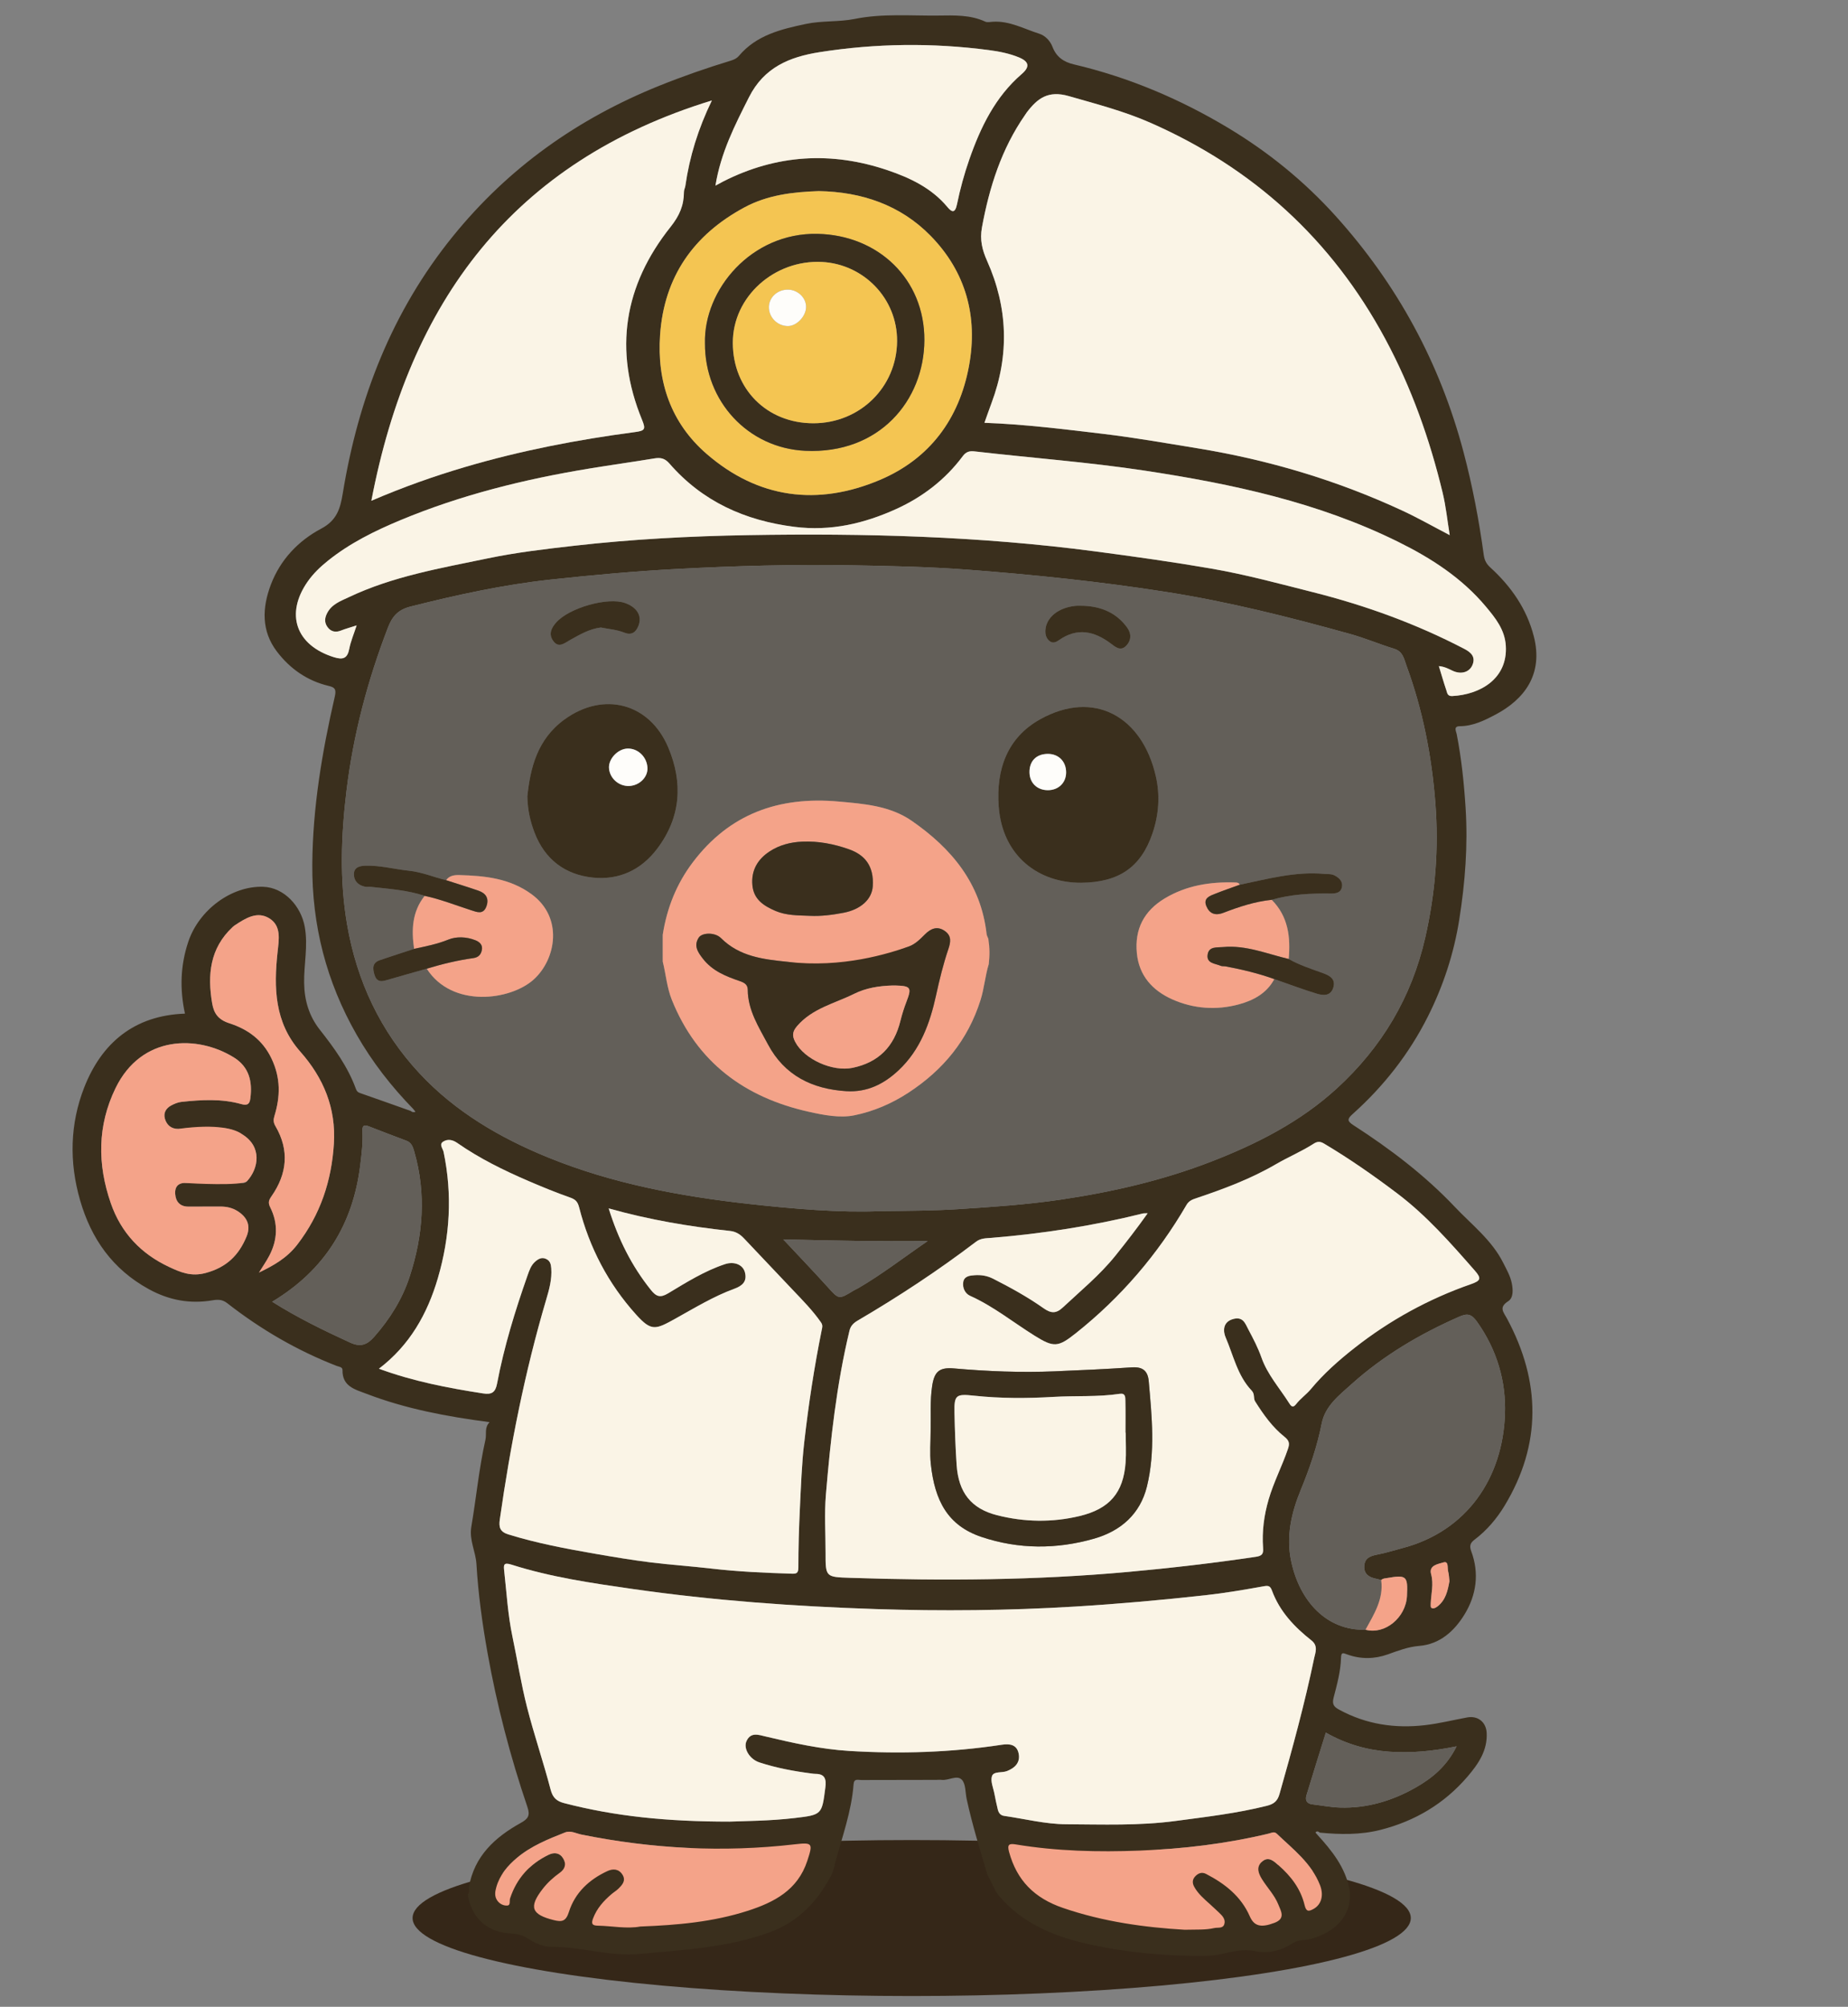 <?xml version="1.0" encoding="UTF-8"?>
<svg id="Ebene_1" data-name="Ebene 1" xmlns="http://www.w3.org/2000/svg" version="1.1" viewBox="0 0 736.994 800">
  <rect x="0" y="0" width="736.994" height="800" fill="#808080" stroke="none"/>
  <defs>
    <style>
      .cls-1 {
        fill: #fefdfa;
      }

      .cls-1, .cls-2, .cls-3, .cls-4, .cls-5, .cls-6, .cls-7 {
        stroke-width: 0px;
      }

      .cls-2 {
        fill: #faf4e6;
      }

      .cls-3 {
        fill: #f4a389;
      }

      .cls-4 {
        fill: #352718;
      }

      .cls-5 {
        fill: #3a2f1d;
      }

      .cls-6 {
        fill: #f4c552;
      }

      .cls-7 {
        fill: #635f59;
      }
    </style>
  </defs>
  <ellipse class="cls-4" cx="363.587" cy="764.619" rx="199.046" ry="31.089"/>
  <g>
    <path class="cls-5" d="M164.779,442.059c-8.713-8.941-16.319-18.694-22.543-29.566-12.061-21.067-17.867-43.634-17.69-67.929.165-22.729,3.922-44.928,8.988-66.949.712-3.093-.241-3.647-2.541-4.198-8.525-2.042-15.36-6.86-20.56-13.685-6.267-8.225-5.894-17.49-2.412-26.67,3.782-9.971,10.973-17.491,20.11-22.336,6.26-3.319,7.588-8.052,8.568-14.039,6.178-37.777,19.576-72.453,43.934-102.509,22.154-27.338,49.805-46.911,82.327-60.004,9.379-3.776,18.89-7.075,28.54-10.014,1.31-.399,2.374-.921,3.2-1.9,6.978-8.273,16.774-10.612,26.682-12.714,6.424-1.363,13.195-.731,19.419-1.987,11.218-2.265,22.325-1.221,33.472-1.359,6.269-.078,12.678-.341,18.659,2.424.82.379,1.97.112,2.961.046,6.693-.444,12.462,2.841,18.538,4.758,2.362.745,4.365,2.77,5.326,5.28,1.518,3.964,4.429,6,8.451,6.945,21.916,5.149,42.437,13.825,61.676,25.384,15.926,9.569,30.283,21.22,42.76,35.052,24.58,27.251,41.621,58.597,51.02,94.105,3.576,13.51,6.189,27.201,8.067,41.03.297,2.186,1.109,3.611,2.626,4.996,8.289,7.569,14.542,16.491,17.348,27.483,3.911,15.317-3.995,25.19-15.266,31.158-4.396,2.328-9.006,4.611-14.274,4.638-2.643.014-1.433,2.067-1.225,3.132,1.91,9.778,2.938,19.639,3.561,29.582.932,14.855-.182,29.489-2.503,44.195-2.162,13.698-6.395,26.588-12.551,38.831-7.466,14.85-17.614,27.805-30.029,38.891-2.227,1.988-2.121,2.831.34,4.418,14.609,9.424,28.479,19.936,40.41,32.541,6.714,7.094,14.741,13.216,19.299,22.272,1.34,2.662,2.839,5.219,3.438,8.174.528,2.608.69,5.83-1.396,7.168-3.909,2.506-1.908,4.317-.483,6.971,13.451,25.043,13.856,50.083-1.034,74.65-3.061,5.051-7.033,9.758-11.895,13.428-1.657,1.251-2.198,2.378-1.364,4.61,3.29,8.797,2.078,17.493-2.691,25.259-4.029,6.561-9.789,11.838-18.008,12.509-4.478.366-8.405,1.887-12.5,3.356-5.325,1.909-10.856,2.009-16.226.053-1.738-.633-2.433-1.003-2.501,1.386-.155,5.402-1.598,10.645-2.95,15.818-.742,2.839.28,3.765,2.32,4.87,10.738,5.82,22.245,7.511,34.211,6.102,5.629-.663,11.174-2.037,16.76-3.074,4.173-.774,7.51,1.792,7.747,6.116.388,7.067-3.349,12.466-7.625,17.459-9.265,10.818-20.967,17.77-34.762,21.26-7.987,2.021-16.058,1.865-24.163,1.09-.557-.464-1.148-.745-1.713-.08-.046.054.471.587.726.897,5.807,6.36,11.144,12.996,12.839,21.779,1.446,10.464-6.064,17.188-15.164,19.706-2.443.676-5.167.289-7.364,1.715-4.624,3.003-9.839,4.34-15.021,3.243-4.841-1.025-9.135.17-13.579,1.158-2.254.501-4.49.69-6.761.709-15.004.126-29.885-1.212-44.562-4.308-14.216-2.998-27.454-8.038-37.254-19.539-.264-.34-.528-.679-.792-1.019l.015.017-.761-1.076.122.111c-.161-.348-.321-.697-.482-1.046l-.142-.36c-.255-.441-.511-.882-.766-1.323l-.097-.279c-.664-1.312-1.327-2.623-1.991-3.935l.09.075c-2.92-9.885-5.978-19.733-8.165-29.82-.57-2.629-.334-6.014-1.912-7.695-1.948-2.075-5.322.38-8.108.035-.701-.087-1.424.001-2.136.002-9.965.015-19.929.017-29.894.055-1.275.005-2.875-.72-3.058,1.703-.828,10.95-4.642,21.216-7.445,31.713-.173.169-.188.35-.044.544-.202.58-.403,1.159-.605,1.739,0,0,.093-.09.093-.09-.214.631-.429,1.263-.643,1.894-5.532,10.703-13.271,19.002-24.885,23.231-16.773,6.108-34.362,6.985-51.889,8.615-11.909,1.107-23.247-2.935-35.013-2.827-3.294.03-6.617-1.506-9.506-3.35-1.967-1.255-3.908-1.841-6.307-1.948-9.593-.428-15.653-5.694-17.527-14.788.192-.285.139-.508-.16-.673.787-.912.623-1.984.519-3.046,2.132-12.335,10.352-19.876,20.61-25.566,3.004-1.666,3.9-2.943,2.716-6.424-6.83-20.082-12.18-40.578-15.906-61.464-2.087-11.699-3.704-23.475-4.413-35.362-.297-4.978-2.947-9.545-2.043-14.845,1.969-11.554,3.056-23.259,5.635-34.708.52-2.311-.504-4.797,1.655-7.007-17.127-2.238-33.432-5.307-49.066-11.293-4.648-1.78-9.701-2.915-9.598-9.477.02-1.27-1.429-1.306-2.224-1.614-15.842-6.134-30.347-14.59-43.718-25.023-1.811-1.413-3.47-1.577-5.835-1.175-8.959,1.525-17.352.033-25.531-4.472-14.382-7.92-22.887-19.994-27.344-35.411-4.394-15.195-4.03-30.491,1.662-44.996,6.964-17.747,19.984-28.689,40.158-29.391-2.123-9.857-1.806-19.304,1.337-28.665,4.267-12.708,17.222-22.321,29.852-21.905,8.402.277,15.115,7.727,16.593,15.96,1.372,7.641-.374,14.953-.25,22.416.115,6.957,1.974,13.174,6.242,18.59,5.721,7.26,11.131,14.685,14.348,23.457.318.866.647,1.433,1.584,1.758,6.789,2.358,13.557,4.78,20.331,7.181.564.537,1.215.568,1.912.331-.31-.382-.619-.764-.929-1.146ZM76.173,449.568c-1.689.162-3.377.438-5.068.462-2.78.039-4.615-1.522-5.341-4.062-.672-2.348.468-4.216,2.569-5.314,1.239-.648,2.621-1.238,3.99-1.386,8.009-.865,16.078-1.337,23.915.876,2.727.77,3.344-.353,3.6-2.273.885-6.651-.445-12.537-6.59-16.341-14.434-8.934-36.83-9.044-47.19,12.293-7.226,14.881-7.254,30.295-1.868,45.832,4.099,11.822,12.058,20.179,23.225,25.398,4.505,2.105,8.787,3.995,14.659,2.401,8.336-2.262,13.185-7.098,16.233-14.474,1.759-4.257.412-7.63-3.51-10.142-2.1-1.345-4.433-1.86-6.906-1.851-4.274.017-8.548.036-12.823.023-3.323-.01-4.985-2.026-5.199-5.03-.225-3.163,1.503-4.704,4.776-4.356,1.176.125,2.343.012,2.493-1.584,4.938.01,9.877.02,14.815.03,2.212.404,4.718,2.814,6.584.776,4.697-5.13,6.031-13.794-1.949-18.655-2.664-1.623-5.683-2.53-8.876-2.593-4.286-.46-7.524-.024-11.539-.03ZM550.83,629.898c-.681-.184-1.354-.407-2.045-.544-2.793-.556-4.892-1.856-4.714-5.051.192-3.456,2.773-4.113,5.614-4.661,3.198-.616,6.317-1.639,9.478-2.458,25.871-6.708,40.113-28.007,41.03-53.364.479-13.237-3.221-25.761-11.132-36.897-2.321-3.267-3.957-3.42-7.237-1.974-15.584,6.868-30.111,15.413-42.803,26.815-4.92,4.42-10.536,8.691-11.912,15.667-1.802,9.135-4.784,17.836-8.306,26.394-3.795,9.222-5.993,18.635-3.851,28.658,3.376,15.796,14.077,27.626,29.635,27.203,7.693,2.068,16.092-4.789,16.522-13.489.393-7.949-.187-8.458-7.95-7.113-.84.145-1.701.115-2.33.817ZM350.568,482.825c12.697-.145,22.075-.19,31.469-.796,13.756-.888,27.524-1.809,41.135-3.826,20.399-3.024,40.476-7.638,59.793-15.107,18.301-7.076,35.675-15.912,50.224-29.244,17.834-16.342,29.776-36.236,35.212-60.106,4.048-17.777,5.438-35.526,4.026-53.699-1.463-18.826-5.048-37.104-11.555-54.801-.928-2.523-1.35-5.526-4.756-6.577-5.968-1.842-11.756-4.299-17.767-5.968-24.089-6.688-48.287-12.794-73.053-16.692-26.388-4.153-52.907-6.897-79.502-8.914-15.164-1.15-30.405-1.461-45.619-1.739-23.346-.427-46.676.212-70.002,1.449-16.889.896-33.699,2.417-50.507,4.237-18.971,2.054-37.498,6.112-55.964,10.764-5.01,1.262-7.287,3.968-8.977,8.35-8.11,21.04-13.82,42.623-16.541,65.072-2.161,17.826-2.81,35.529.231,53.281,3.871,22.593,13.318,42.659,28.875,59.364,14.257,15.309,32.1,25.742,51.403,33.588,25.612,10.411,52.588,15.417,79.838,18.466,18.329,2.051,36.813,3.534,52.037,2.898ZM290.91,726.176c6.088-.236,16.061-.258,25.968-1.421,10.961-1.286,10.889-1.354,12.275-12.138.419-3.263-.071-5.475-3.943-5.471-.566.001-1.133-.099-1.697-.171-7.006-.902-13.941-2.197-20.657-4.397-3.918-1.283-6.513-5.582-5.134-8.533,1.702-3.64,4.729-2.495,7.741-1.777,10.966,2.615,21.97,5.047,33.28,5.738,20.331,1.243,40.579.596,60.729-2.465,3.108-.472,5.957-.157,6.743,3.358.821,3.666-1.418,5.88-4.648,7.138-2.015.785-5.281-.01-5.958,2.006-.677,2.015.528,4.68.974,7.047.394,2.089.84,4.17,1.342,6.235.318,1.308,1.011,2.352,2.503,2.566,8.251,1.181,16.496,3.295,24.753,3.338,14.55.076,29.123.632,43.696-1.318,12.199-1.632,24.382-3.035,36.349-6.038,2.821-.708,4.246-1.868,5.052-4.705,5.105-17.973,10.043-35.991,13.847-54.285.426-2.049,1.674-4.745-1.12-6.944-6.769-5.326-12.65-11.518-15.711-19.802-.698-1.89-1.358-2.127-3.316-1.776-7.668,1.375-15.365,2.695-23.105,3.551-17.376,1.922-34.784,3.491-52.246,4.544-26.475,1.596-52.94,1.852-79.448.986-32.487-1.061-64.849-3.403-97.029-8.026-16.22-2.33-32.458-4.681-48.131-9.669-3.274-1.042-3.202.13-2.929,2.597.959,8.682,1.457,17.416,3.262,25.998,1.974,9.385,3.458,18.89,5.82,28.173,2.813,11.054,6.54,21.875,9.421,32.914.857,3.282,2.46,4.619,5.416,5.385,20.348,5.278,41.071,7.366,65.903,7.363ZM457.709,483.651c-.952.046-1.495-.014-1.992.109-19.856,4.932-39.999,8.04-60.383,9.71-2.033.167-4.174.085-6.078,1.532-15.053,11.446-30.822,21.835-47.133,31.394-1.699.995-2.868,2.096-3.342,4.066-5.174,21.502-7.56,43.417-9.407,65.384-.642,7.63-.122,15.358-.134,23.041-.015,9.853-.013,9.78,9.945,10.11,36.98,1.227,73.915.989,110.807-2.369,17.039-1.551,34.008-3.51,50.927-6.029,2.588-.385,2.954-1.36,2.799-3.527-.47-6.581.364-12.976,2.228-19.352,2.024-6.922,5.368-13.292,7.68-20.075.658-1.929.755-3.191-1.346-4.854-4.836-3.829-8.439-8.917-11.732-14.14-.786-1.247-.029-2.883-1.359-4.277-5.677-5.948-7.298-14.041-10.423-21.29-.939-2.178-1.308-6.087,3.044-7.269,3.997-1.085,4.801,1.833,6.1,4.274,1.92,3.606,3.801,7.214,5.169,11.098,2.385,6.774,7.204,12.125,10.983,18.083.654,1.032,1.43,2.299,2.817.498,1.711-2.222,4.147-3.905,5.852-5.958,5.18-6.237,11.181-11.537,17.468-16.473,14.041-11.026,29.534-19.541,46.427-25.422,3.927-1.367,4.263-2.289,1.51-5.427-9.59-10.931-19.148-21.845-30.864-30.704-9.424-7.126-19.068-13.853-29.217-19.888-1.564-.93-2.654-.933-4.19.053-4.802,3.084-10.089,5.284-15.036,8.166-9.93,5.787-20.711,9.832-31.606,13.489-1.606.539-3.048,1.027-4.034,2.721-11.501,19.766-26.137,36.833-44.057,51.09-7.154,5.691-8.838,5.854-16.557,1.036-8.539-5.33-16.418-11.714-25.696-15.881-2.037-.915-3.055-3.164-2.744-5.396.342-2.456,2.602-2.688,4.59-2.821,2.549-.17,4.942.185,7.343,1.405,6.945,3.529,13.765,7.284,20.116,11.767,2.926,2.065,4.984,2.198,7.623-.268,7.185-6.714,14.787-12.935,21.023-20.686,4.373-5.435,8.613-10.922,12.877-16.921ZM578.156,213.333c-.94-5.757-1.503-11.418-2.824-16.897-5.153-21.366-12.422-41.889-22.905-61.366-21.351-39.667-52.748-68.178-93.787-86.194-10.409-4.569-21.458-7.422-32.414-10.569-8.234-2.365-12.477.914-16.72,6.474-.258.338-.472.709-.716,1.059-9.404,13.532-14.23,28.765-17.182,44.817-.91,4.948.094,8.969,2.063,13.376,8.297,18.571,8.917,37.496,1.765,56.61-.969,2.589-1.871,5.202-2.839,7.902,15.981.588,31.562,2.54,47.141,4.39,12.655,1.503,25.216,3.718,37.801,5.769,28.392,4.626,55.639,12.753,81.704,24.841,6.365,2.952,12.482,6.442,18.912,9.788ZM242.748,481.721c3.823,12.288,9.172,22.952,16.812,32.485,2.164,2.701,3.742,3.271,6.914,1.365,7.273-4.37,14.506-8.92,22.651-11.618,3.645-1.207,7.168.165,7.966,3.29.914,3.579-.974,5.33-4.291,6.542-8.229,3.005-15.761,7.617-23.348,11.828-8.034,4.459-9.638,5.243-15.771-1.557-11.127-12.334-18.609-26.671-22.712-42.723-.587-2.298-1.475-3.19-3.618-3.944-5.59-1.967-11.091-4.215-16.537-6.559-9.911-4.265-19.588-9.009-28.465-15.207-1.844-1.288-3.779-1.628-5.539-.56-1.853,1.125-.191,2.771.095,4.138,3.548,16.964,2.569,33.74-2.27,50.294-4.182,14.302-11.277,26.833-23.52,36.136,13.701,5.044,27.547,7.685,41.523,9.854,3.508.544,4.938-.422,5.605-3.945,2.787-14.716,7.187-29.001,12.154-43.111.694-1.972,1.375-4.051,3.071-5.51,1.242-1.069,2.581-1.833,4.265-1.075,1.617.728,1.979,1.99,2.112,3.764.329,4.385-.832,8.474-2.033,12.539-8.482,28.7-14.271,57.96-18.479,87.561-.428,3.008-.039,4.922,3.408,5.987,11.322,3.496,22.914,5.682,34.547,7.702,7.352,1.277,14.72,2.507,22.121,3.435,8.034,1.007,16.129,1.523,24.172,2.461,10.679,1.246,21.397,1.718,32.13,2.051,1.805.056,2.683-.084,2.682-2.415-.003-7.832.23-15.67.604-23.494.42-8.796.74-17.619,1.729-26.359,1.703-15.055,3.979-30.042,6.988-44.904.222-1.097.501-1.867-.331-3.06-3.272-4.693-7.352-8.824-11.185-12.854-6.526-6.862-13.023-13.792-19.564-20.659-1.577-1.655-3.302-2.652-5.445-2.884-16.159-1.745-32.151-4.406-48.438-8.993ZM142.232,249.313c-2.596.842-4.514,1.364-6.353,2.087-1.994.784-3.792.405-5.033-1.128-1.264-1.56-1.588-3.275-.566-5.475,1.825-3.931,5.5-5.152,8.838-6.735,17.561-8.332,36.578-11.55,55.389-15.469,11.421-2.379,23.004-3.73,34.57-5.041,23.019-2.609,46.152-3.828,69.305-4.223,46.295-.789,92.48.413,138.498,6.496,15.486,2.047,30.927,4.201,46.311,6.862,13.724,2.375,27.135,6.029,40.621,9.435,20.934,5.287,41.065,12.589,60.21,22.574,2.552,1.331,4.595,3.133,3.191,6.432-1.239,2.912-4.607,3.861-7.99,2.224-1.694-.82-3.325-1.65-5.394-1.806,1.042,3.407,1.922,6.519,2.966,9.574.365,1.068.406,2.462,2.369,2.361,11.026-.564,22.181-6.83,21.361-20.072-.395-6.381-4.117-11.001-7.894-15.523-9.555-11.44-21.81-19.347-35.01-25.874-31.889-15.769-66.176-23.099-101.011-28.38-22.558-3.42-45.323-5.076-67.975-7.691-1.987-.229-3.358.131-4.687,1.916-6.936,9.313-15.989,16.255-26.421,21.005-12.838,5.845-26.223,8.991-40.69,7.163-19.784-2.5-36.705-10.101-49.884-25.262-1.764-2.03-3.466-2.434-5.909-2.033-8.68,1.426-17.395,2.638-26.075,4.065-25.824,4.246-51.123,10.5-75.333,20.592-10.21,4.256-20.143,9.151-28.86,16.147-3.009,2.415-5.775,5.037-8.019,8.226-9.135,12.98-4.773,25.503,10.426,30.229,3.552,1.105,5.371.557,6.114-3.346.57-2.995,1.814-5.861,2.935-9.331ZM148.102,199.626c12.897-5.537,25.038-9.815,37.432-13.469,22.162-6.534,44.754-10.881,67.609-13.899,4.009-.529,4.489-1.054,2.913-4.883-11.445-27.817-7.158-53.665,11.358-76.909,3.593-4.511,5.334-8.615,5.348-13.971.002-.806.449-1.6.566-2.418,1.658-11.625,5.089-22.718,10.57-34.028-79.555,24.379-120.621,80.247-135.795,159.578ZM326.536,76.183c-10.337.351-20.417,1.515-29.702,6.521-20.292,10.941-31.974,27.656-33.586,50.806-1.296,18.606,4.284,35.045,18.521,47.397,20.63,17.899,44.322,20.895,69.102,10.425,19.814-8.371,31.638-24.231,35.558-45.375,3.66-19.742-1.227-37.6-15.325-51.981-12.034-12.275-27.476-17.49-44.566-17.794ZM285.325,73.999c1.441-.773,2.294-1.253,3.167-1.695,21.216-10.742,43.156-12.021,65.531-4.429,8.958,3.039,17.522,7.097,23.835,14.688,1.725,2.074,3.037,2.576,3.797-1.128,1.247-6.074,2.894-12.111,4.942-17.965,4.481-12.806,10.329-24.877,20.887-33.975,3.274-2.821,3.007-4.926-1.189-6.642-3.814-1.56-7.874-2.353-11.93-2.885-22.527-2.954-45.031-2.703-67.484.823-11.979,1.881-22.16,6.045-28.168,17.94-5.618,11.123-11.253,22.085-13.389,35.267ZM472.419,769.289c4.82-.118,8.344.121,11.844-.679,1.459-.334,3.421.316,4.005-1.556.562-1.8-.644-3.24-1.945-4.447-1.252-1.163-2.48-2.352-3.752-3.493-2.329-2.089-4.722-4.099-6.282-6.906-.887-1.596-.791-3.013.446-4.285,1.181-1.213,2.609-1.735,4.243-.891,7.496,3.874,13.929,8.9,17.421,16.862,1.742,3.972,4.419,4.707,9.891,2.625,4.485-1.706,2.578-4.647,1.514-7.305-1.496-3.734-4.355-6.64-6.459-10.008-1.399-2.239-2.497-4.821-.121-7.004,2.641-2.426,4.849-.196,6.692,1.415,4.897,4.283,8.805,9.343,10.35,15.81.621,2.599,1.521,2.742,3.689,1.501,2.956-1.692,4.091-5.3,2.467-9.453-3.429-8.768-10.755-14.277-17.24-20.484-1.041-.997-2.147-.294-3.212-.038-16.919,4.068-34.121,6.105-51.471,6.775-16.523.638-33.029.251-49.398-2.46-2.615-.433-3.504-.025-2.687,2.976,3.106,11.41,10.118,18.424,21.442,22.32,16.236,5.585,32.888,7.803,48.562,8.724ZM255.36,768.004c14.78-.551,29.039-1.823,42.795-6.251,10.567-3.402,19.959-8.239,23.794-19.912,2.33-7.091,2.168-7.439-5.143-6.596-28.503,3.286-56.792,1.779-84.895-3.897-2.162-.437-4.319-1.736-6.603-.835-6.747,2.661-13.488,5.375-19.132,10.108-3.76,3.154-6.863,6.819-8.243,11.675-.517,1.82-.804,3.633.367,5.333.968,1.404,2.549,2.122,4.018,2.01,1.399-.106.778-1.871,1.114-2.881,2.657-7.975,7.839-13.749,15.379-17.368,2.277-1.093,4.496-.805,5.88,1.607,1.295,2.256.502,4.175-1.454,5.574-2.565,1.836-4.862,3.916-6.798,6.408-5.644,7.264-4.517,10.235,4.376,12.46,3.355.84,4.89.476,6.078-3.265,2.449-7.709,8.099-12.915,15.361-16.28,2.207-1.023,4.549-.914,6.011,1.482,1.452,2.38-.131,4.037-1.676,5.565-.803.794-1.809,1.377-2.675,2.112-3.176,2.697-5.888,5.694-7.403,9.727-.83,2.21-.248,2.834,1.871,2.88,5.804.125,11.585,1.34,16.979.344ZM103.276,507.3c5.815-2.801,11.135-5.758,15.284-11.145,9.232-11.984,13.673-25.398,14.597-40.253.882-14.188-4.153-26.225-13.398-36.664-10.32-11.652-10.609-25.484-9.055-39.811.521-4.804,1.563-10.291-3.247-13.304-4.89-3.063-9.535-.061-13.779,2.724-.355.233-.687.512-.997.804-8.984,8.429-9.987,18.981-8.067,30.317.686,4.053,2.434,6.531,6.87,7.96,7.233,2.331,13.191,6.523,16.779,14.012,3.72,7.765,3.563,15.24,1.151,23.052-.44,1.425-.396,2.521.435,3.939,5.633,9.617,4.663,19.011-1.576,27.956-1.107,1.588-1.431,2.547-.492,4.429,3.192,6.397,2.935,12.92-.372,19.244-1.219,2.33-2.747,4.498-4.134,6.74ZM108.549,518.931c10.088,6.368,20.529,11.438,31.119,16.299,4.239,1.946,6.857.759,9.544-2.295,6.264-7.119,11.226-15.001,14.176-24.049,5.352-16.422,6.67-33.008,1.822-49.815-.524-1.818-1.077-3.554-3.074-4.311-5.049-1.913-10.108-3.802-15.131-5.783-2.067-.815-2.563.058-2.466,1.91.239,4.549-.31,9.032-.865,13.546-2.902,23.626-14.095,41.845-35.124,54.497ZM580.908,696.16c-9.501,1.948-18.123,2.754-26.772,2.15-8.865-.619-17.31-3.014-25.387-7.608-2.638,8.497-5.235,16.722-7.724,24.979-.571,1.894.039,3.351,2.318,3.615,3.653.423,7.293,1.15,10.954,1.276,10.955.374,21.198-2.765,30.512-8.11,6.306-3.619,12.156-8.323,16.099-16.302ZM312.364,494.078c5.896,6.302,11.876,12.528,17.661,18.931,4.54,5.025,4.43,5.118,10.382,1.484.606-.37,1.278-.631,1.893-.988,9.292-5.401,17.767-11.982,27.661-18.76-19.903.165-38.561-.163-57.596-.667ZM578.052,630.324c-.169-1.365-.182-2.666-.519-3.876-.385-1.384.314-4.302-1.909-3.595-1.912.608-5.876,1.075-4.9,4.632,1.095,3.988.049,7.716-.132,11.558-.031.658-.103,1.687.249,1.913.706.453,1.569.095,2.306-.459,3.431-2.579,4.213-6.383,4.904-10.173Z"/>
    <path class="cls-7" d="M350.568,482.825c-15.224.636-33.709-.847-52.037-2.898-27.25-3.049-54.226-8.055-79.838-18.466-19.303-7.846-37.145-18.279-51.403-33.588-15.557-16.705-25.005-36.771-28.875-59.364-3.041-17.752-2.391-35.455-.231-53.281,2.721-22.449,8.431-44.032,16.541-65.072,1.689-4.383,3.966-7.088,8.977-8.35,18.466-4.652,36.993-8.71,55.964-10.764,16.807-1.82,33.618-3.341,50.507-4.237,23.326-1.237,46.656-1.877,70.002-1.449,15.214.278,30.455.589,45.619,1.739,26.595,2.018,53.114,4.762,79.502,8.914,24.766,3.898,48.965,10.004,73.053,16.692,6.011,1.669,11.799,4.126,17.767,5.968,3.406,1.051,3.828,4.054,4.756,6.577,6.507,17.697,10.092,35.975,11.555,54.801,1.412,18.173.022,35.922-4.026,53.699-5.435,23.87-17.378,43.764-35.212,60.106-14.549,13.332-31.923,22.167-50.224,29.244-19.317,7.469-39.394,12.084-59.793,15.107-13.611,2.017-27.379,2.938-41.135,3.826-9.394.606-18.772.651-31.469.796ZM177.916,350.886c-4.95-1.215-9.699-3.245-14.816-3.777-5.774-.6-11.44-2.169-17.294-2.002-2.222.064-4.585.515-4.659,3.286-.073,2.711,1.636,4.472,4.324,5.057.821.179,1.71.014,2.556.108,7.179.791,14.412,1.269,21.34,3.566-5.028,6.321-5.318,13.587-4.213,21.131-4.545,1.494-9.102,2.951-13.63,4.496-3.051,1.041-2.962,3.211-2.169,5.851.781,2.599,2.316,2.85,4.553,2.198,5.418-1.579,10.854-3.093,16.283-4.633,10.105,15.768,33.351,12.704,42.663,4.293,8.846-7.99,11.971-24.689-.951-34.05-8.725-6.321-18.566-7.276-28.677-7.561-1.787-.05-4.023.124-5.313,2.037ZM494.406,352.697c-.32-.806-1.043-.882-1.747-.905-9.962-.328-19.535,1.152-28.218,6.394-8.194,4.947-11.99,12.203-11.055,21.804.878,9.013,6.292,14.881,14.041,18.358,8.502,3.816,17.69,4.466,26.678,2.025,5.71-1.551,11.073-4.372,14.094-10.067,5.605,1.95,11.166,4.041,16.834,5.786,2.603.801,5.658,1.098,6.7-2.43,1.021-3.453-1.478-4.768-4.198-5.758-4.612-1.678-9.308-3.156-13.601-5.608.802-8.741-.179-16.971-6.766-23.593,7.719-2.254,15.647-2.591,23.609-2.497,2.047.024,3.919-.358,4.374-2.502.47-2.213-.943-3.682-2.887-4.698-1.352-.706-2.767-.505-4.172-.632-11.549-1.037-22.569,2.016-33.686,4.321ZM394.172,374.271c-.244-.645-.637-1.274-.711-1.938-2.259-20.095-13.922-34.065-29.784-45.069-8.718-6.048-19.001-6.823-29.285-7.738-23.753-2.113-43.464,4.834-58.139,24.288-6.483,8.595-10.288,18.221-11.937,28.78-.119-.544-.055,10.865-.003,10.734,1.261,5.071,1.658,10.359,3.624,15.249,10.013,24.913,29.057,38.937,54.663,44.637,5.87,1.307,12.328,2.563,18.026,1.416,7.593-1.529,14.942-4.625,21.722-9.068,13.863-9.087,23.631-20.947,28.677-36.845,1.508-4.75,1.843-9.672,3.3-14.376,0-3.508-.854-8.852-1.002-8.688-.084.093.89-1.517.851-1.383ZM431.161,351.903c15.02-.131,23.868-6.146,28.479-19.743,2.505-7.387,3.055-15.03,1.314-22.691-5.411-23.819-24.627-34.695-46.114-22.737-12.904,7.182-17.672,19.646-16.547,34.794,1.486,20.002,16.178,30.491,32.868,30.377ZM210.308,317.53c.135,5.605,1.221,10.019,2.834,14.284,4.073,10.769,12.221,16.904,23.343,18.038,10.381,1.059,19.199-3.008,25.636-11.553,9.459-12.555,10.297-26.256,4.402-40.277-7.498-17.833-25.87-22.512-41.429-11.19-10.83,7.88-13.629,19.364-14.786,30.699ZM239.603,250.149c3.007.625,6.287.81,9.365,2.045,2.844,1.141,4.619-.067,5.664-2.77,1.483-3.838-.503-7.255-5.28-9.005-6.918-2.534-22.41,1.892-27.56,7.741-1.989,2.259-3.042,4.639-1.218,7.269,2.182,3.145,4.585.909,6.707-.262,3.864-2.133,7.637-4.421,12.322-5.018ZM432.306,241.507c-1.14,0-2.29-.098-3.419.016-6.754.684-11.567,4.542-11.959,9.55-.139,1.778.266,3.434,1.728,4.552,1.208.924,2.513.38,3.576-.375,7.282-5.167,14.101-3.715,20.76,1.28,1.796,1.347,3.834,3.171,6.032.993,2.176-2.155,2.278-4.892.461-7.385-4.224-5.797-10.174-8.318-17.18-8.632Z"/>
    <path class="cls-2" d="M290.91,726.176c-24.832.003-45.555-2.086-65.903-7.363-2.956-.767-4.559-2.103-5.416-5.385-2.881-11.039-6.608-21.86-9.421-32.914-2.363-9.283-3.846-18.788-5.82-28.173-1.805-8.582-2.303-17.316-3.262-25.998-.273-2.467-.345-3.639,2.929-2.597,15.673,4.988,31.911,7.339,48.131,9.669,32.18,4.623,64.542,6.965,97.029,8.026,26.509.866,52.973.61,79.448-.986,17.462-1.053,34.87-2.622,52.246-4.544,7.74-.856,15.436-2.176,23.105-3.551,1.957-.351,2.617-.114,3.316,1.776,3.06,8.284,8.942,14.476,15.711,19.802,2.794,2.199,1.546,4.895,1.12,6.944-3.804,18.295-8.742,36.312-13.847,54.285-.806,2.837-2.23,3.997-5.052,4.705-11.967,3.003-24.149,4.407-36.349,6.038-14.573,1.949-29.145,1.393-43.696,1.318-8.256-.043-16.502-2.157-24.753-3.338-1.492-.214-2.185-1.258-2.503-2.566-.502-2.065-.947-4.147-1.342-6.235-.447-2.367-1.651-5.033-.974-7.047.677-2.016,3.943-1.222,5.958-2.006,3.23-1.258,5.469-3.471,4.648-7.138-.787-3.515-3.635-3.83-6.743-3.358-20.15,3.062-40.398,3.708-60.729,2.465-11.31-.692-22.314-3.123-33.28-5.738-3.011-.718-6.039-1.863-7.741,1.777-1.379,2.951,1.216,7.25,5.134,8.533,6.716,2.2,13.651,3.495,20.657,4.397.564.073,1.131.172,1.697.171,3.872-.004,4.363,2.208,3.943,5.471-1.386,10.784-1.314,10.852-12.275,12.138-9.906,1.163-19.879,1.185-25.968,1.421Z"/>
    <path class="cls-2" d="M457.709,483.651c-4.263,5.999-8.504,11.486-12.877,16.921-6.235,7.751-13.838,13.971-21.023,20.686-2.639,2.466-4.697,2.334-7.623.268-6.351-4.483-13.171-8.238-20.116-11.767-2.401-1.22-4.794-1.574-7.343-1.405-1.988.132-4.248.364-4.59,2.821-.311,2.232.707,4.481,2.744,5.396,9.278,4.168,17.157,10.551,25.696,15.881,7.719,4.818,9.404,4.655,16.557-1.036,17.92-14.257,32.556-31.324,44.057-51.09.986-1.694,2.428-2.183,4.034-2.721,10.895-3.657,21.676-7.701,31.606-13.489,4.947-2.883,10.234-5.082,15.036-8.166,1.536-.987,2.626-.983,4.19-.053,10.148,6.035,19.793,12.762,29.217,19.888,11.716,8.86,21.274,19.773,30.864,30.704,2.753,3.138,2.417,4.059-1.51,5.427-16.892,5.882-32.386,14.396-46.427,25.422-6.287,4.937-12.287,10.237-17.468,16.473-1.705,2.053-4.141,3.736-5.852,5.958-1.387,1.801-2.162.534-2.817-.498-3.779-5.958-8.598-11.31-10.983-18.083-1.367-3.884-3.249-7.492-5.169-11.098-1.3-2.441-2.103-5.359-6.1-4.274-4.352,1.182-3.983,5.091-3.044,7.269,3.124,7.249,4.746,15.342,10.423,21.29,1.33,1.394.573,3.03,1.359,4.277,3.293,5.223,6.896,10.311,11.732,14.14,2.101,1.664,2.003,2.925,1.346,4.854-2.312,6.783-5.656,13.153-7.68,20.075-1.865,6.376-2.698,12.771-2.228,19.352.155,2.167-.211,3.142-2.799,3.527-16.919,2.519-33.888,4.478-50.927,6.029-36.892,3.358-73.827,3.596-110.807,2.369-9.958-.33-9.96-.257-9.945-10.11.012-7.683-.508-15.411.134-23.041,1.848-21.966,4.233-43.881,9.407-65.384.474-1.971,1.643-3.071,3.342-4.066,16.311-9.56,32.08-19.948,47.133-31.394,1.903-1.447,4.045-1.365,6.078-1.532,20.384-1.671,40.527-4.778,60.383-9.71.497-.124,1.04-.063,1.992-.109ZM371.144,570.382c0,4.418-.393,8.878.072,13.246,1.549,14.553,6.706,24.54,20.232,29.07,14.793,4.954,29.901,4.96,44.873.681,10.691-3.056,18.398-9.838,21.083-20.811,3.389-13.847,1.958-27.943.715-41.963-.377-4.246-2.527-5.801-6.794-5.51-10.224.696-20.467,1.149-30.708,1.577-13.399.56-26.777.022-40.129-1.151-5.815-.511-7.854,1.201-8.726,6.939-.906,5.963-.471,11.953-.618,17.923Z"/>
    <path class="cls-2" d="M578.156,213.333c-6.43-3.347-12.547-6.836-18.912-9.788-26.065-12.088-53.313-20.215-81.704-24.841-12.585-2.051-25.145-4.266-37.801-5.769-15.578-1.85-31.159-3.802-47.141-4.39.968-2.7,1.871-5.314,2.839-7.902,7.152-19.114,6.532-38.039-1.765-56.61-1.969-4.407-2.973-8.427-2.063-13.376,2.952-16.052,7.777-31.285,17.182-44.817.243-.35.457-.721.716-1.059,4.243-5.559,8.486-8.839,16.72-6.474,10.955,3.147,22.005,6,32.414,10.569,41.039,18.016,72.436,46.527,93.787,86.194,10.484,19.477,17.753,40,22.905,61.366,1.321,5.479,1.883,11.14,2.824,16.897Z"/>
    <path class="cls-2" d="M242.748,481.721c16.287,4.588,32.279,7.248,48.438,8.993,2.143.231,3.868,1.229,5.445,2.884,6.542,6.867,13.038,13.797,19.564,20.659,3.833,4.03,7.913,8.162,11.185,12.854.832,1.194.554,1.963.331,3.06-3.008,14.861-5.285,29.848-6.988,44.904-.989,8.74-1.309,17.564-1.729,26.359-.374,7.825-.607,15.662-.604,23.494.001,2.331-.877,2.471-2.682,2.415-10.733-.333-21.451-.805-32.13-2.051-8.044-.938-16.138-1.454-24.172-2.461-7.401-.927-14.77-2.158-22.121-3.435-11.633-2.02-23.225-4.206-34.547-7.702-3.447-1.064-3.835-2.979-3.408-5.987,4.208-29.6,9.997-58.861,18.479-87.561,1.202-4.066,2.362-8.154,2.033-12.539-.133-1.775-.495-3.036-2.112-3.764-1.683-.758-3.023.006-4.265,1.075-1.695,1.459-2.376,3.538-3.071,5.51-4.967,14.11-9.367,28.395-12.154,43.111-.667,3.522-2.097,4.489-5.605,3.945-13.976-2.168-27.821-4.81-41.523-9.854,12.243-9.303,19.338-21.834,23.52-36.136,4.84-16.553,5.819-33.33,2.27-50.294-.286-1.368-1.949-3.013-.095-4.138,1.76-1.068,3.695-.728,5.539.56,8.877,6.198,18.555,10.941,28.465,15.207,5.447,2.344,10.947,4.592,16.537,6.559,2.142.754,3.03,1.646,3.618,3.944,4.103,16.052,11.586,30.388,22.712,42.723,6.134,6.8,7.737,6.016,15.771,1.557,7.587-4.211,15.119-8.822,23.348-11.828,3.318-1.212,5.205-2.963,4.291-6.542-.798-3.125-4.321-4.497-7.966-3.29-8.145,2.698-15.378,7.249-22.651,11.618-3.172,1.905-4.749,1.335-6.914-1.365-7.64-9.533-12.989-20.197-16.812-32.485Z"/>
    <path class="cls-2" d="M142.232,249.313c-1.121,3.47-2.365,6.337-2.935,9.331-.743,3.902-2.562,4.45-6.114,3.346-15.199-4.726-19.561-17.249-10.426-30.229,2.244-3.188,5.01-5.811,8.019-8.226,8.717-6.996,18.65-11.891,28.86-16.147,24.21-10.092,49.509-16.346,75.333-20.592,8.68-1.427,17.395-2.639,26.075-4.065,2.443-.401,4.145.003,5.909,2.033,13.179,15.161,30.1,22.763,49.884,25.262,14.467,1.828,27.852-1.318,40.69-7.163,10.432-4.749,19.485-11.692,26.421-21.005,1.329-1.785,2.7-2.145,4.687-1.916,22.653,2.615,45.418,4.271,67.975,7.691,34.835,5.281,69.122,12.612,101.011,28.38,13.2,6.527,25.455,14.434,35.01,25.874,3.777,4.523,7.499,9.142,7.894,15.523.82,13.242-10.336,19.508-21.361,20.072-1.963.1-2.004-1.293-2.369-2.361-1.044-3.056-1.924-6.168-2.966-9.574,2.069.156,3.7.986,5.394,1.806,3.383,1.637,6.752.688,7.99-2.224,1.403-3.299-.639-5.102-3.191-6.432-19.145-9.984-39.275-17.287-60.21-22.574-13.485-3.406-26.897-7.06-40.621-9.435-15.384-2.662-30.825-4.815-46.311-6.862-46.019-6.084-92.204-7.285-138.498-6.496-23.153.394-46.286,1.613-69.305,4.223-11.566,1.311-23.15,2.662-34.57,5.041-18.81,3.919-37.828,7.137-55.389,15.469-3.338,1.584-7.013,2.805-8.838,6.735-1.021,2.199-.697,3.914.566,5.475,1.241,1.533,3.04,1.912,5.033,1.128,1.839-.723,3.757-1.245,6.353-2.087Z"/>
    <path class="cls-2" d="M148.102,199.626c15.174-79.33,56.24-135.198,135.795-159.578-5.481,11.311-8.912,22.404-10.57,34.028-.117.818-.563,1.612-.566,2.418-.015,5.356-1.755,9.46-5.348,13.971-18.516,23.244-22.802,49.092-11.358,76.909,1.576,3.829,1.096,4.354-2.913,4.883-22.855,3.018-45.446,7.365-67.609,13.899-12.394,3.654-24.534,7.931-37.432,13.469Z"/>
    <path class="cls-7" d="M544.587,649.683c-15.557.423-26.258-11.407-29.635-27.203-2.142-10.022.056-19.436,3.851-28.658,3.522-8.558,6.504-17.259,8.306-26.394,1.376-6.976,6.992-11.247,11.912-15.667,12.692-11.401,27.219-19.947,42.803-26.815,3.28-1.445,4.917-1.293,7.237,1.974,7.911,11.136,11.61,23.66,11.132,36.897-.917,25.358-15.159,46.656-41.03,53.364-3.16.82-6.28,1.842-9.478,2.458-2.841.548-5.422,1.205-5.614,4.661-.178,3.195,1.921,4.495,4.714,5.051.69.137,1.364.361,2.044.545,1.038,7.579-2.869,13.598-6.243,19.785Z"/>
    <path class="cls-6" d="M326.536,76.183c17.091.303,32.533,5.519,44.566,17.794,14.098,14.381,18.986,32.239,15.325,51.981-3.92,21.144-15.744,37.003-35.558,45.375-24.78,10.469-48.472,7.474-69.102-10.425-14.236-12.352-19.816-28.791-18.521-47.397,1.612-23.15,13.294-39.866,33.586-50.806,9.285-5.006,19.365-6.17,29.702-6.521ZM281.147,136.879c-.113,23.07,17.174,41.766,40.008,42.831,29.499,1.376,47.39-20.043,47.489-44.107.1-24.313-18.359-41.866-42.612-42.376-26.399-.556-45.439,22.285-44.885,43.653Z"/>
    <path class="cls-2" d="M285.325,73.999c2.136-13.182,7.771-24.144,13.389-35.267,6.008-11.895,16.189-16.059,28.168-17.94,22.453-3.526,44.957-3.777,67.484-.823,4.056.532,8.115,1.325,11.93,2.885,4.196,1.716,4.463,3.821,1.189,6.642-10.559,9.098-16.407,21.168-20.887,33.975-2.048,5.853-3.695,11.891-4.942,17.965-.76,3.703-2.073,3.201-3.797,1.128-6.313-7.591-14.877-11.649-23.835-14.688-22.375-7.592-44.314-6.314-65.531,4.429-.873.442-1.726.922-3.167,1.695Z"/>
    <path class="cls-3" d="M74.644,471.625c-3.273-.348-5.001,1.193-4.776,4.356.214,3.004,1.876,5.02,5.199,5.03,4.274.013,8.548-.006,12.823-.023,2.473-.01,4.806.506,6.906,1.851,3.922,2.512,5.27,5.884,3.51,10.142-3.048,7.375-7.897,12.212-16.233,14.474-5.872,1.594-10.154-.296-14.659-2.401-11.166-5.219-19.126-13.576-23.225-25.398-5.387-15.537-5.358-30.951,1.868-45.832,10.36-21.337,32.756-21.227,47.19-12.293,6.145,3.803,7.475,9.69,6.59,16.341-.256,1.92-.873,3.042-3.6,2.273-7.837-2.213-15.906-1.741-23.915-.876-1.368.148-2.751.738-3.99,1.386-2.101,1.098-3.24,2.967-2.569,5.314.726,2.54,2.561,4.101,5.341,4.062,15.645-2.182,22.983.149,25.483,2.161,7.98,4.861,6.646,13.525,1.949,18.655-1.866,2.038-22.716.904-23.892.779Z"/>
    <path class="cls-3" d="M472.419,769.289c-15.675-.921-32.327-3.139-48.562-8.724-11.325-3.896-18.337-10.91-21.442-22.32-.817-3.0.073-3.409,2.687-2.976,16.369,2.711,32.875,3.098,49.398,2.46,17.35-.67,34.552-2.707,51.471-6.775,1.066-.256,2.171-.959,3.212.038,6.485,6.207,13.811,11.716,17.24,20.484,1.624,4.154.489,7.762-2.467,9.453-2.168,1.241-3.068,1.099-3.689-1.501-1.544-6.467-5.453-11.527-10.35-15.81-1.843-1.612-4.051-3.841-6.692-1.415-2.377,2.183-1.278,4.765.121,7.004,2.104,3.368,4.964,6.274,6.459,10.008,1.065,2.658,2.972,5.599-1.514,7.305-5.472,2.081-8.149,1.347-9.891-2.625-3.492-7.962-9.925-12.988-17.421-16.862-1.633-.844-3.062-.322-4.243.891-1.238,1.272-1.333,2.689-.446,4.285,1.56,2.807,3.953,4.817,6.282,6.906,1.272,1.141,2.5,2.33,3.752,3.493,1.301,1.208,2.507,2.647,1.945,4.447-.584,1.872-2.546,1.222-4.005,1.556-3.5.801-7.024.562-11.844.679Z"/>
    <path class="cls-3" d="M255.36,768.004c-5.394.996-11.174-.219-16.979-.344-2.119-.046-2.701-.67-1.871-2.88,1.515-4.034,4.227-7.03,7.403-9.727.866-.735,1.872-1.318,2.675-2.112,1.545-1.528,3.128-3.185,1.676-5.565-1.462-2.396-3.804-2.505-6.011-1.482-7.262,3.365-12.912,8.57-15.361,16.28-1.188,3.741-2.723,4.105-6.078,3.265-8.892-2.225-10.02-5.196-4.376-12.46,1.936-2.491,4.233-4.572,6.798-6.408,1.955-1.399,2.749-3.318,1.454-5.574-1.385-2.412-3.603-2.7-5.88-1.607-7.54,3.619-12.722,9.393-15.379,17.368-.337,1.011.285,2.775-1.114,2.881-1.468.111-3.05-.606-4.018-2.01-1.171-1.7-.884-3.513-.367-5.333,1.38-4.856,4.483-8.521,8.243-11.675,5.644-4.733,12.385-7.448,19.132-10.108,2.284-.901,4.441.399,6.603.835,28.103,5.676,56.392,7.183,84.895,3.897,7.311-.843,7.473-.495,5.143,6.596-3.835,11.674-13.227,16.511-23.794,19.912-13.756,4.428-28.015,5.7-42.795,6.251Z"/>
    <path class="cls-3" d="M103.276,507.3c1.387-2.242,2.915-4.41,4.134-6.74,3.307-6.323,3.564-12.846.372-19.244-.939-1.882-.616-2.841.492-4.429,6.24-8.945,7.209-18.339,1.576-27.956-.831-1.418-.875-2.515-.435-3.939,2.412-7.812,2.569-15.287-1.151-23.052-3.588-7.489-9.546-11.681-16.779-14.012-4.435-1.429-6.183-3.907-6.87-7.96-1.92-11.336-.917-21.888,8.067-30.317.311-.292.642-.571.997-.804,4.244-2.785,8.889-5.787,13.779-2.724,4.81,3.013,3.768,8.5,3.247,13.304-1.554,14.327-1.265,28.158,9.055,39.811,9.245,10.439,14.28,22.476,13.398,36.664-.924,14.855-5.365,28.269-14.597,40.253-4.15,5.387-9.469,8.344-15.284,11.145Z"/>
    <path class="cls-7" d="M108.549,518.931c21.029-12.652,32.222-30.87,35.124-54.497.555-4.515,1.103-8.998.865-13.546-.097-1.853.399-2.726,2.466-1.91,5.023,1.981,10.082,3.87,15.131,5.783,1.997.757,2.55,2.493,3.074,4.311,4.848,16.807,3.531,33.393-1.822,49.815-2.949,9.049-7.911,16.93-14.176,24.049-2.687,3.053-5.304,4.241-9.544,2.295-10.59-4.861-21.031-9.931-31.119-16.299Z"/>
    <path class="cls-7" d="M580.908,696.16c-3.943,7.979-9.794,12.684-16.099,16.302-9.314,5.345-19.556,8.484-30.512,8.11-3.661-.125-7.301-.853-10.954-1.276-2.279-.264-2.889-1.721-2.318-3.615,2.489-8.257,5.086-16.482,7.724-24.979,8.077,4.593,16.522,6.988,25.387,7.608,8.649.604,17.271-.202,26.772-2.15Z"/>
    <path class="cls-7" d="M312.364,494.078c19.035.504,37.693.832,57.596.667-9.893,6.778-18.368,13.359-27.661,18.76-.615.357-1.287.618-1.893.988-5.951,3.634-5.842,3.541-10.382-1.484-5.785-6.403-11.765-12.629-17.661-18.931Z"/>
    <path class="cls-3" d="M544.587,649.683c3.374-6.187,7.281-12.206,6.243-19.785.629-.702,1.49-.671,2.33-.817,7.763-1.345,8.343-.837,7.95,7.113-.43,8.7-8.83,15.558-16.522,13.489Z"/>
    <path class="cls-3" d="M578.052,630.324c-.691,3.789-1.473,7.594-4.904,10.173-.737.554-1.6.912-2.306.459-.352-.226-.28-1.255-.249-1.913.181-3.842,1.227-7.571.132-11.558-.977-3.557,2.987-4.024,4.9-4.632,2.223-.707,1.524,2.211,1.909,3.595.337,1.211.35,2.511.519,3.876Z"/>
    <path class="cls-3" d="M394.323,384.341c-1.457,4.704-1.792,9.626-3.3,14.376-5.046,15.898-14.814,27.758-28.677,36.845-6.78,4.444-14.129,7.539-21.722,9.068-5.698,1.147-12.156-.109-18.026-1.416-25.605-5.7-44.65-19.724-54.663-44.637-1.965-4.89-2.363-10.178-3.624-15.249.001-3.578.002-7.156.003-10.735,1.648-10.56,5.453-20.186,11.937-28.78,14.675-19.454,34.385-26.401,58.139-24.288,10.285.915,20.568,1.69,29.285,7.738,15.862,11.005,27.525,24.975,29.784,45.069.075.664.467,1.293.711,1.938.574,4.016.574,6.477.151,10.071ZM337.541,434.997c8.302.499,14.955-2.836,20.81-8.32,8.669-8.119,12.519-18.766,14.945-29.855,1.364-6.236,2.852-12.387,4.893-18.409.937-2.765,1.411-5.297-1.35-7.25-3.055-2.161-5.653-.983-7.969,1.328-1.929,1.924-3.892,3.931-6.451,4.83-7.827,2.749-15.037,7.527-23.658,6.852-1.233-.097-1.905-.397-3.367,0-1.583.43-3.586.402-4.862.096-6.879,1.27-11.015-.288-16.488-.845-9.585-.976-19.084-2.05-26.496-9.439-2.437-2.429-7.579-2.248-8.904-.179-2.061,3.22-.376,5.747,1.694,8.402,3.813,4.891,9.159,7.005,14.696,8.901,1.721.589,3.162,1.346,3.174,3.456.047,8.212,4.402,14.879,8.039,21.727,6.63,12.483,17.686,17.852,31.294,18.706ZM322.96,365.087c4.544.223,9.013-.373,13.45-1.216,6.812-1.295,11.33-5.336,11.658-10.591.508-8.147-3.223-12.503-9.504-14.723-5.925-2.094-12.181-3.326-18.614-3.042-4.652.205-9.055,1.332-12.916,3.83-4.839,3.131-7.552,7.628-6.967,13.63.546,5.601,4.497,8.128,9.141,10.133,4.438,1.916,9.108,1.78,13.752,1.979Z"/>
    <path class="cls-5" d="M431.161,351.903c-16.69.114-31.382-10.374-32.868-30.377-1.125-15.147,3.643-27.612,16.547-34.794,21.487-11.959,40.703-1.082,46.114,22.737,1.741,7.661,1.191,15.304-1.314,22.691-4.611,13.596-13.46,19.611-28.479,19.743ZM417.826,300.533c-4.575.042-7.36,2.896-7.259,7.44.092,4.162,3.06,7.016,7.308,7.03,4.226.013,7.268-2.917,7.301-7.032.035-4.396-3.01-7.478-7.35-7.438Z"/>
    <path class="cls-5" d="M210.308,317.53c1.157-11.334,3.956-22.819,14.786-30.699,15.56-11.322,33.931-6.642,41.429,11.19,5.895,14.021,5.057,27.722-4.402,40.277-6.438,8.545-15.255,12.612-25.636,11.553-11.122-1.134-19.27-7.27-23.343-18.038-1.613-4.265-2.699-8.678-2.834-14.284ZM250.314,298.409c-3.87.083-7.673,4.063-7.441,7.785.252,4.042,3.885,7.287,7.997,7.142,4.079-.144,7.465-3.433,7.343-7.134-.144-4.36-3.715-7.883-7.899-7.793Z"/>
    <path class="cls-3" d="M508.199,390.306c-3.021,5.695-8.384,8.516-14.094,10.067-8.989,2.441-18.176,1.791-26.678-2.025-7.749-3.478-13.163-9.345-14.041-18.358-.935-9.601,2.861-16.857,11.055-21.804,8.683-5.242,18.256-6.722,28.218-6.394.704.023,1.427.099,1.747.905-3.193,1.164-6.412,2.263-9.57,3.515-2.22.88-5.085,1.742-3.747,4.98,1.214,2.937,3.388,4.008,6.881,2.663,6.188-2.384,12.524-4.467,19.199-5.151,6.587,6.622,7.568,14.852,6.766,23.593-8.653-2.033-17.028-5.622-26.201-4.757-2.411.227-5.609-.352-6.119,2.981-.547,3.571,2.958,3.527,5.151,4.48.619.269,1.406.121,2.099.253,6.558,1.246,13.039,2.794,19.334,5.051Z"/>
    <path class="cls-3" d="M165.154,378.256c-1.106-7.544-.815-14.81,4.213-21.131,6.373,1.358,12.417,3.774,18.596,5.758,2.253.724,4.795,1.831,6.021-1.559,1.153-3.187-.213-5.236-3.196-6.264-4.264-1.47-8.58-2.79-12.873-4.174,1.29-1.913,3.526-2.087,5.313-2.037,10.11.285,19.951,1.24,28.677,7.561,12.922,9.361,9.797,26.06.951,34.05-9.312,8.411-32.559,11.475-42.663-4.293,6.093-1.85,12.272-3.351,18.578-4.226,2.053-.285,3.047-1.431,3.395-3.216.391-2.006-.816-3.19-2.543-3.886-3.561-1.436-7.632-1.56-10.787-.28-4.487,1.821-9.061,2.701-13.681,3.697Z"/>
    <path class="cls-5" d="M177.916,350.886c4.294,1.384,8.609,2.704,12.873,4.174,2.983,1.028,4.349,3.077,3.196,6.264-1.227,3.389-3.769,2.282-6.021,1.559-6.179-1.985-12.223-4.4-18.596-5.758-6.928-2.297-14.161-2.774-21.34-3.566-.847-.093-1.735.071-2.556-.108-2.688-.585-4.396-2.346-4.324-5.057.074-2.772,2.437-3.223,4.659-3.286,5.854-.168,11.52,1.401,17.294,2.002,5.117.532,9.865,2.562,14.816,3.777Z"/>
    <path class="cls-5" d="M507.169,358.704c-6.675.683-13.011,2.767-19.199,5.151-3.493,1.345-5.667.274-6.881-2.663-1.338-3.238,1.528-4.1,3.747-4.98,3.158-1.252,6.377-2.35,9.57-3.515,11.118-2.305,22.138-5.358,33.687-4.321,1.406.126,2.82-.075,4.172.632,1.944,1.016,3.357,2.485,2.887,4.698-.455,2.144-2.327,2.526-4.374,2.502-7.962-.094-15.89.243-23.609,2.497Z"/>
    <path class="cls-5" d="M508.199,390.306c-6.295-2.257-12.776-3.805-19.334-5.051-.693-.132-1.48.016-2.099-.253-2.193-.953-5.698-.909-5.151-4.48.511-3.333,3.708-2.754,6.119-2.981,9.173-.865,17.548,2.723,26.201,4.757,4.293,2.452,8.988,3.93,13.6,5.608,2.719.989,5.218,2.304,4.198,5.758-1.043,3.527-4.097,3.231-6.7,2.43-5.668-1.745-11.229-3.836-16.834-5.786Z"/>
    <path class="cls-5" d="M165.154,378.256c4.62-.996,9.194-1.876,13.681-3.697,3.155-1.28,7.226-1.156,10.787.28,1.727.697,2.935,1.88,2.543,3.886-.348,1.785-1.342,2.931-3.395,3.216-6.307.876-12.485,2.377-18.578,4.226-5.429,1.54-10.866,3.054-16.284,4.633-2.237.652-3.772.401-4.553-2.198-.793-2.64-.882-4.81,2.169-5.851,4.528-1.545,9.085-3.002,13.63-4.496Z"/>
    <path class="cls-5" d="M239.603,250.149c-4.686.598-8.459,2.885-12.322,5.018-2.122,1.172-4.525,3.408-6.707.262-1.824-2.63-.771-5.01,1.218-7.269,5.149-5.849,20.642-10.275,27.56-7.741,4.778,1.75,6.763,5.167,5.28,9.005-1.044,2.703-2.82,3.911-5.664,2.77-3.078-1.235-6.358-1.42-9.365-2.045Z"/>
    <path class="cls-5" d="M432.306,241.507c7.006.313,12.955,2.834,17.18,8.632,1.817,2.493,1.714,5.23-.461,7.385-2.199,2.178-4.236.354-6.032-.993-6.66-4.995-13.478-6.446-20.76-1.28-1.063.754-2.367,1.299-3.576.375-1.462-1.118-1.867-2.775-1.728-4.552.392-5.008,5.205-8.867,11.959-9.55,1.128-.114,2.279-.016,3.419-.016Z"/>
    <path class="cls-5" d="M394.323,384.341"/>
    <path class="cls-5" d="M371.144,570.382c.148-5.97-.288-11.96.618-17.923.872-5.738,2.911-7.451,8.726-6.939,13.352,1.174,26.729,1.711,40.129,1.151,10.241-.428,20.483-.881,30.708-1.577,4.268-.29,6.418,1.264,6.794,5.51,1.243,14.02,2.674,28.116-.715,41.963-2.686,10.973-10.393,17.755-21.083,20.811-14.972,4.279-30.081,4.273-44.873-.681-13.526-4.53-18.683-14.517-20.232-29.07-.465-4.368-.072-8.828-.072-13.246ZM448.933,571.147c-.029 0-.058 0-.087 0,0-4.27.065-8.541-.039-12.809-.032-1.308.073-3.051-2.241-2.702-8.754,1.32-17.603.705-26.401,1.227-10.567.627-21.167.647-31.715-.48-7.186-.768-7.949-.316-7.8,6.78.147,6.953.391,13.911.861,20.849.744,10.975,5.79,17.413,16.159,20.034,10.876,2.75,21.925,2.941,32.876.32,11.951-2.861,17.459-9.289,18.341-21.264.292-3.964.046-7.968.046-11.954Z"/>
    <path class="cls-5" d="M281.147,136.879c-.554-21.367,18.486-44.208,44.885-43.653,24.254.511,42.712,18.063,42.612,42.376-.099,24.064-17.99,45.483-47.489,44.107-22.835-1.065-40.122-19.762-40.008-42.831ZM324.352,168.731c18.578.003,33.28-14.405,33.405-32.735.117-17.148-13.48-30.726-29.964-31.566-18.838-.96-35.586,13.727-35.539,32.301.047,18.38,13.625,31.998,32.097,32.001Z"/>
    <path class="cls-5" d="M337.541,434.997c-13.609-.854-24.665-6.223-31.294-18.706-3.637-6.847-7.992-13.514-8.039-21.727-.012-2.11-1.453-2.867-3.174-3.456-5.537-1.896-10.883-4.011-14.696-8.901-2.07-2.655-3.755-5.182-1.694-8.402,1.325-2.069,6.467-2.25,8.904.179,7.412,7.389,16.911,8.463,26.496,9.439,21.868,2.634,40.549-3.354,48.375-6.103,2.559-.899,4.522-2.906,6.451-4.83,2.316-2.31,4.914-3.488,7.969-1.328,2.761,1.953,2.287,4.485,1.35,7.25-2.041,6.022-3.529,12.173-4.893,18.409-2.426,11.089-6.276,21.736-14.945,29.855-5.855,5.483-12.508,8.819-20.81,8.32ZM355.906,392.865c-5.291.147-10.504.962-15.257,3.318-7.79,3.862-16.646,5.771-22.738,12.829-1.93,2.236-2.05,3.883-.8,6.29,3.648,7.03,14.953,12.033,22.884,10.383,10.474-2.178,16.582-8.519,19.097-18.721.641-2.6,1.456-5.176,2.421-7.674,2.151-5.569,1.737-6.253-4.33-6.424-.425-.012-.852-.002-1.277-.002Z"/>
    <path class="cls-5" d="M322.96,365.087c-4.644-.2-9.314-.064-13.752-1.979-4.644-2.005-8.595-4.532-9.141-10.133-.585-6.002,2.129-10.499,6.967-13.63,3.861-2.498,8.264-3.625,12.916-3.83,6.432-.284,12.689.949,18.614,3.042,6.28,2.219,10.012,6.576,9.504,14.723-.328,5.255-4.845,9.296-11.658,10.591-4.438.843-8.906,1.44-13.45,1.216Z"/>
    <path class="cls-1" d="M417.826,300.533c4.34-.04,7.384,3.042,7.35,7.438-.033,4.116-3.075,7.046-7.301,7.032-4.248-.013-7.215-2.867-7.308-7.03-.101-4.544,2.684-7.399,7.259-7.44Z"/>
    <path class="cls-1" d="M250.314,298.409c4.184-.09,7.755,3.432,7.899,7.793.122,3.7-3.264,6.99-7.343,7.134-4.112.145-7.744-3.099-7.997-7.142-.232-3.722,3.571-7.701,7.441-7.785Z"/>
    <path class="cls-2" d="M448.933,571.147c0,3.986.246,7.99-.046,11.954-.882,11.976-6.391,18.404-18.341,21.264-10.951,2.621-22,2.43-32.876-.32-10.369-2.622-15.415-9.059-16.159-20.034-.47-6.938-.714-13.896-.861-20.849-.15-7.096.614-7.548,7.8-6.78,10.548,1.127,21.148,1.107,31.715.48,8.798-.522,17.647.093,26.401-1.227,2.315-.349,2.21,1.394,2.241,2.702.104,4.267.039,8.539.039,12.809.029-0.0.058-0.0.087-0Z"/>
    <path class="cls-6" d="M324.352,168.731c-18.473-.003-32.05-13.62-32.097-32.001-.048-18.574,16.701-33.261,35.539-32.301,16.483.84,30.081,14.418,29.964,31.566-.125,18.331-14.827,32.738-33.405,32.735ZM314.338,115.461c-4.192-.085-7.617,2.98-7.692,6.885-.079,4.138,3.323,7.592,7.529,7.643,3.488.043,7.229-3.827,7.299-7.552.069-3.665-3.237-6.897-7.136-6.976Z"/>
    <path class="cls-3" d="M355.906,392.865c.426,0,.852-.01,1.277.002,6.067.171,6.481.856,4.33,6.424-.965,2.498-1.78,5.074-2.421,7.674-2.515,10.202-8.624,16.543-19.097,18.721-7.931,1.65-19.237-3.353-22.884-10.383-1.249-2.408-1.129-4.054.8-6.29,6.091-7.058,14.948-8.967,22.738-12.829,4.752-2.356,9.966-3.171,15.257-3.318Z"/>
    <path class="cls-1" d="M314.338,115.461c3.898.079,7.205,3.312,7.136,6.976-.07,3.725-3.81,7.595-7.299,7.552-4.205-.051-7.608-3.506-7.529-7.643.075-3.905,3.499-6.971,7.692-6.885Z"/>
  </g>
</svg>